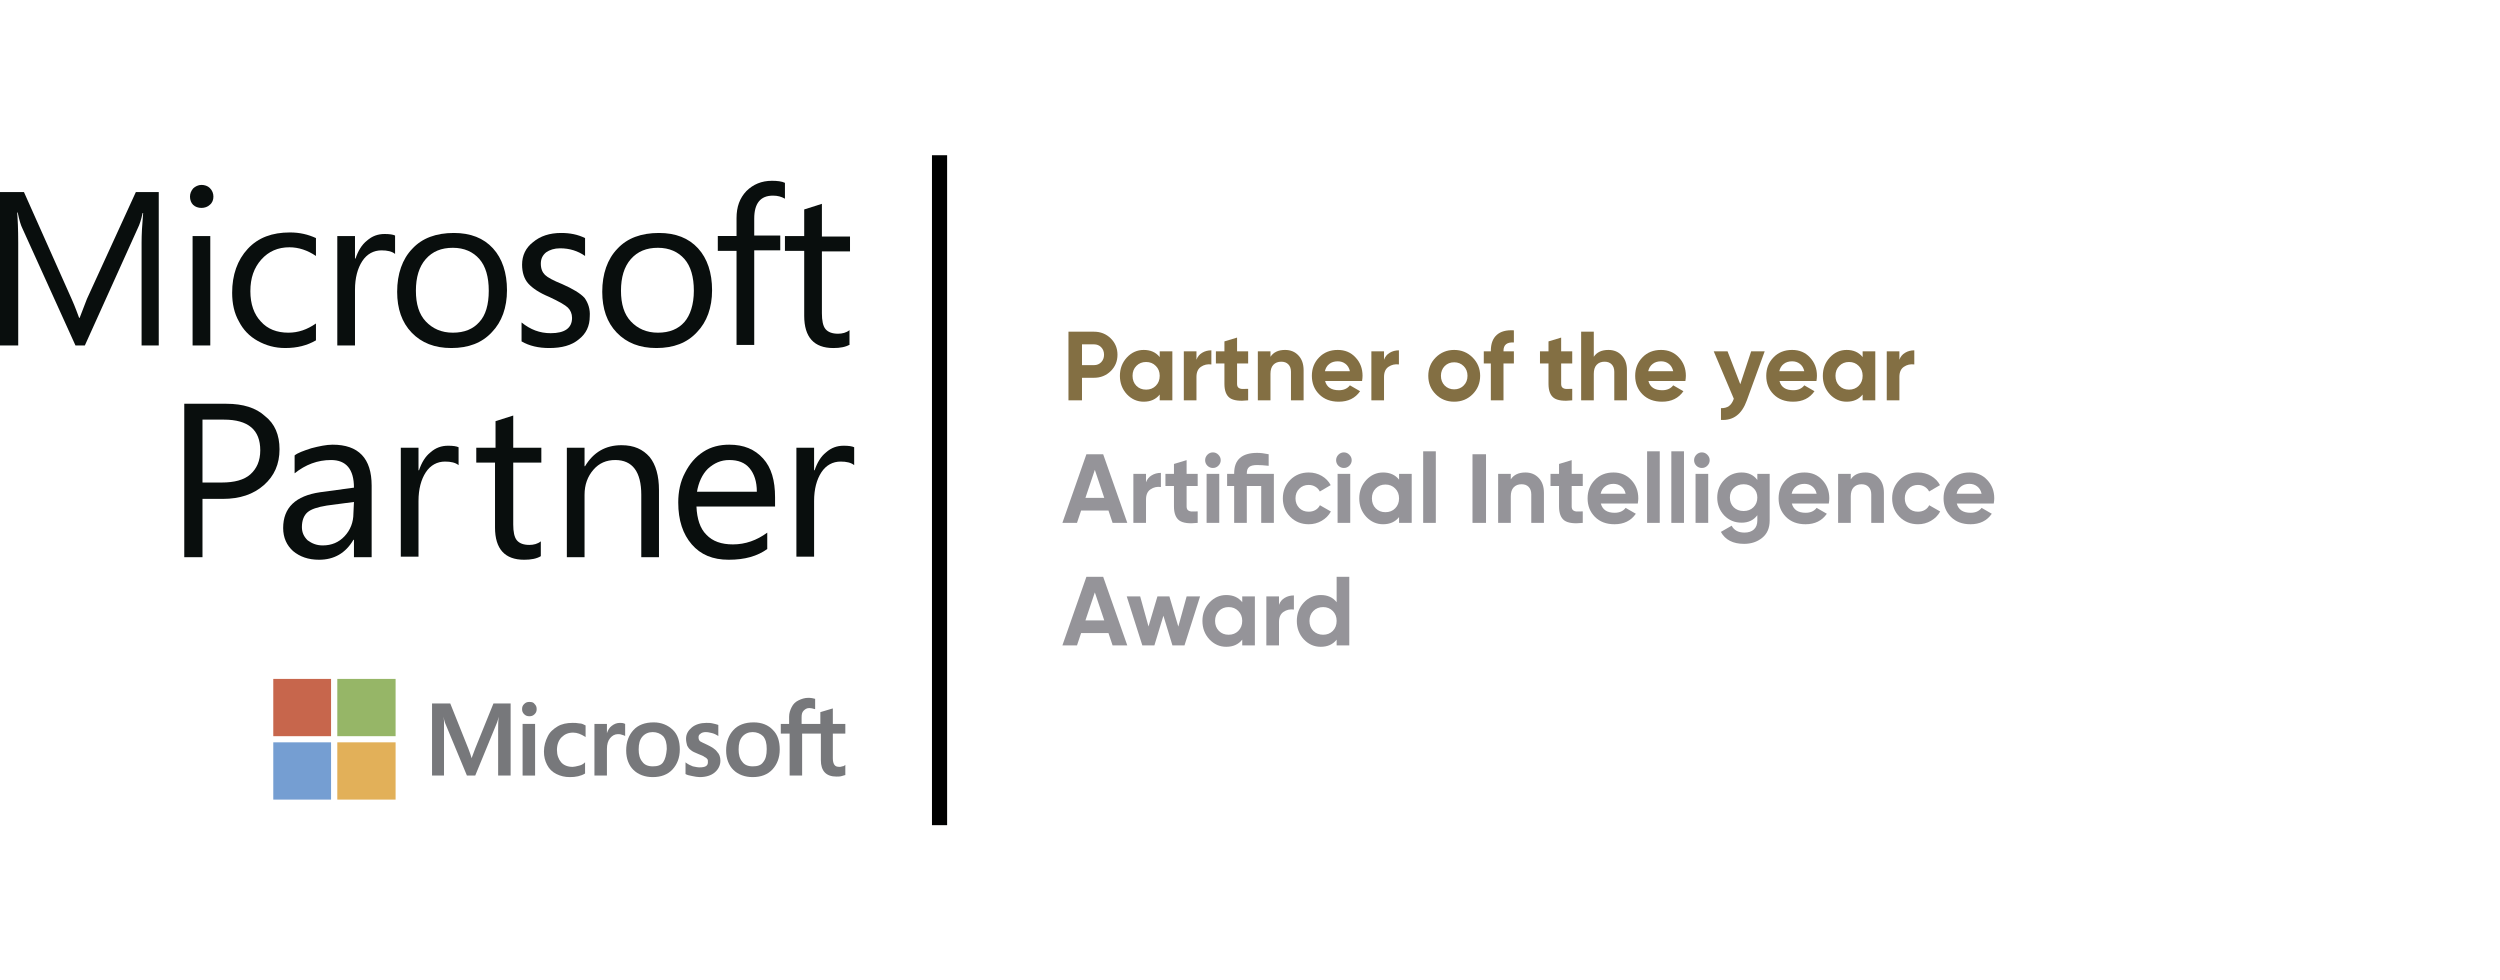 <svg width="306" height="120" viewBox="0 0 306 120" fill="none" xmlns="http://www.w3.org/2000/svg">
<path d="M19.56 42.286H17.33V29.704C17.33 28.703 17.393 27.513 17.521 26.074H17.457C17.266 26.95 17.075 27.513 16.884 27.889L10.385 42.286H9.238L2.74 27.952C2.548 27.576 2.357 26.95 2.166 26.011H2.102C2.166 26.762 2.23 28.014 2.23 29.704V42.286H0V23.507H2.931L8.792 36.652C9.238 37.654 9.493 38.405 9.684 38.906H9.748C10.194 37.717 10.512 36.903 10.64 36.59L16.629 23.507H19.432V42.286" fill="#090E0D"/>
<path d="M26.122 24.072C26.122 24.447 25.994 24.823 25.676 25.073C25.421 25.323 25.039 25.449 24.656 25.449C24.274 25.449 23.892 25.323 23.637 25.073C23.382 24.823 23.255 24.447 23.255 24.072C23.255 23.696 23.382 23.383 23.637 23.07C23.892 22.82 24.274 22.632 24.656 22.632C25.039 22.632 25.421 22.757 25.676 23.007C25.994 23.32 26.122 23.696 26.122 24.072ZM25.739 42.287H23.573V28.891H25.739V42.287Z" fill="#090E0D"/>
<path d="M38.673 41.659C37.59 42.285 36.379 42.598 34.914 42.598C33.64 42.598 32.557 42.285 31.537 41.722C30.518 41.158 29.753 40.345 29.244 39.343C28.67 38.342 28.415 37.152 28.415 35.838C28.415 33.647 29.052 31.832 30.327 30.455C31.601 29.078 33.321 28.452 35.487 28.452C36.698 28.452 37.717 28.702 38.673 29.14V31.331C37.654 30.642 36.57 30.267 35.424 30.267C34.022 30.267 32.875 30.768 31.983 31.769C31.091 32.771 30.645 34.023 30.645 35.65C30.645 37.215 31.091 38.467 31.919 39.343C32.748 40.282 33.895 40.72 35.296 40.72C36.507 40.72 37.59 40.345 38.673 39.594V41.659Z" fill="#090E0D"/>
<path d="M48.357 31.082C47.975 30.769 47.401 30.644 46.7 30.644C45.745 30.644 44.916 31.082 44.343 31.958C43.77 32.834 43.451 34.024 43.451 35.464V42.286H41.285V28.891H43.451V31.645H43.515C43.833 30.706 44.279 29.955 44.916 29.454C45.554 28.891 46.254 28.641 47.083 28.641C47.656 28.641 48.102 28.703 48.357 28.828V31.082Z" fill="#090E0D"/>
<path d="M62.055 35.525C62.055 37.654 61.418 39.406 60.208 40.658C58.997 41.973 57.341 42.599 55.238 42.599C53.199 42.599 51.606 41.973 50.396 40.721C49.185 39.469 48.612 37.779 48.612 35.713C48.612 33.522 49.249 31.707 50.46 30.455C51.67 29.141 53.391 28.515 55.557 28.515C57.595 28.515 59.188 29.141 60.335 30.392C61.482 31.644 62.055 33.397 62.055 35.525ZM59.825 35.588C59.825 33.898 59.443 32.583 58.678 31.707C57.914 30.831 56.831 30.33 55.429 30.33C54.028 30.33 52.944 30.768 52.116 31.707C51.288 32.646 50.906 33.96 50.906 35.588C50.906 37.215 51.288 38.467 52.116 39.344C52.944 40.22 54.028 40.721 55.429 40.721C56.831 40.721 57.914 40.283 58.678 39.406C59.443 38.593 59.825 37.278 59.825 35.588Z" fill="#090E0D"/>
<path d="M72.186 38.718C72.186 39.907 71.74 40.846 70.848 41.535C69.956 42.286 68.745 42.599 67.216 42.599C65.942 42.599 64.795 42.348 63.839 41.785V39.469C64.922 40.345 66.069 40.783 67.407 40.783C69.127 40.783 70.019 40.157 70.019 38.906C70.019 38.405 69.828 37.967 69.51 37.654C69.191 37.341 68.427 36.902 67.216 36.339C66.006 35.838 65.177 35.275 64.668 34.712C64.158 34.148 63.903 33.334 63.903 32.396C63.903 31.269 64.349 30.33 65.241 29.641C66.133 28.89 67.28 28.515 68.681 28.515C69.765 28.515 70.72 28.702 71.612 29.141V31.331C70.72 30.706 69.701 30.392 68.554 30.392C67.853 30.392 67.28 30.58 66.834 30.893C66.388 31.269 66.197 31.707 66.197 32.27C66.197 32.896 66.388 33.334 66.706 33.648C67.025 33.96 67.726 34.336 68.809 34.774C70.083 35.337 71.039 35.901 71.549 36.464C71.995 37.09 72.249 37.841 72.186 38.718Z" fill="#090E0D"/>
<path d="M87.158 35.525C87.158 37.654 86.521 39.406 85.31 40.658C84.1 41.973 82.443 42.599 80.341 42.599C78.302 42.599 76.709 41.973 75.499 40.721C74.288 39.469 73.715 37.779 73.715 35.713C73.715 33.522 74.352 31.707 75.562 30.455C76.773 29.141 78.493 28.515 80.659 28.515C82.698 28.515 84.291 29.141 85.438 30.392C86.585 31.644 87.158 33.397 87.158 35.525ZM84.928 35.588C84.928 33.898 84.546 32.583 83.781 31.707C83.017 30.831 81.934 30.33 80.532 30.33C79.13 30.33 78.047 30.768 77.219 31.707C76.391 32.646 76.008 33.96 76.008 35.588C76.008 37.215 76.391 38.467 77.219 39.344C78.047 40.22 79.13 40.721 80.532 40.721C81.934 40.721 83.017 40.283 83.781 39.406C84.482 38.593 84.928 37.278 84.928 35.588Z" fill="#090E0D"/>
<path d="M96.077 24.32C95.632 24.07 95.186 23.945 94.612 23.945C93.083 23.945 92.318 24.884 92.318 26.762V28.827H95.504V30.642H92.318V42.222H90.152V30.705H87.859V28.89H90.152V26.699C90.152 25.322 90.534 24.258 91.363 23.381C92.191 22.568 93.21 22.129 94.485 22.129C95.122 22.129 95.695 22.192 96.077 22.38V24.32Z" fill="#090E0D"/>
<path d="M104.041 42.161C103.532 42.474 102.831 42.6 102.003 42.6C99.645 42.6 98.435 41.285 98.435 38.656V30.706H96.077V28.891H98.435V25.636L100.601 24.948V28.954H104.041V30.769H100.601V38.343C100.601 39.219 100.728 39.908 101.047 40.284C101.365 40.659 101.875 40.847 102.576 40.847C103.086 40.847 103.595 40.722 103.978 40.409V42.161" fill="#090E0D"/>
<path d="M34.213 54.992C34.213 56.808 33.576 58.247 32.302 59.374C31.028 60.501 29.371 61.064 27.269 61.064H24.784V68.2H22.554V49.421H27.715C29.753 49.421 31.346 49.922 32.429 50.924C33.64 51.863 34.213 53.24 34.213 54.992ZM31.856 55.118C31.856 52.614 30.39 51.362 27.396 51.362H24.784V59.061H27.141C28.67 59.061 29.881 58.748 30.645 58.06C31.41 57.371 31.856 56.432 31.856 55.118Z" fill="#090E0D"/>
<path d="M45.49 68.2H43.324V66.072H43.26C42.304 67.699 40.903 68.513 39.055 68.513C37.717 68.513 36.698 68.137 35.87 67.449C35.105 66.76 34.659 65.821 34.659 64.632C34.659 62.128 36.188 60.688 39.182 60.25L43.324 59.687C43.324 57.433 42.368 56.307 40.52 56.307C38.864 56.307 37.398 56.87 36.061 57.934V55.743C36.443 55.43 37.144 55.18 38.099 54.867C39.055 54.617 39.947 54.429 40.712 54.429C43.897 54.429 45.49 56.119 45.49 59.436V68.2ZM43.324 61.439L40.011 61.878C38.864 62.065 38.099 62.316 37.653 62.691C37.207 63.067 36.953 63.693 36.953 64.507C36.953 65.195 37.207 65.696 37.653 66.134C38.163 66.51 38.736 66.76 39.501 66.76C40.584 66.76 41.476 66.384 42.177 65.633C42.878 64.882 43.26 63.943 43.26 62.816L43.324 61.439Z" fill="#090E0D"/>
<path d="M56.13 56.934C55.748 56.621 55.175 56.496 54.474 56.496C53.518 56.496 52.69 56.934 52.117 57.811C51.543 58.687 51.225 59.876 51.225 61.316V68.139H49.058V54.806H51.225V57.56H51.288C51.607 56.621 52.053 55.87 52.69 55.369C53.327 54.806 54.028 54.556 54.856 54.556C55.429 54.556 55.876 54.618 56.13 54.743V56.934Z" fill="#090E0D"/>
<path d="M66.196 68.076C65.687 68.388 64.986 68.514 64.158 68.514C61.8 68.514 60.59 67.199 60.59 64.57V56.621H58.296V54.805H60.654V51.55L62.82 50.862V54.805H66.26V56.621H62.82V64.195C62.82 65.071 62.947 65.76 63.266 66.135C63.584 66.511 64.094 66.698 64.795 66.698C65.304 66.698 65.814 66.573 66.196 66.26V68.076Z" fill="#090E0D"/>
<path d="M80.659 68.201H78.493V60.564C78.493 57.747 77.41 56.307 75.308 56.307C74.224 56.307 73.332 56.683 72.632 57.497C71.931 58.31 71.549 59.312 71.549 60.564V68.201H69.382V54.805H71.549V57.059H71.612C72.632 55.368 74.097 54.492 76.072 54.492C77.601 54.492 78.684 54.993 79.513 55.932C80.277 56.871 80.659 58.248 80.659 60.001V68.201Z" fill="#090E0D"/>
<path d="M94.867 62.003H85.247C85.311 63.505 85.693 64.694 86.457 65.445C87.222 66.259 88.305 66.635 89.707 66.635C91.236 66.635 92.637 66.134 93.912 65.195V67.198C92.701 68.075 91.172 68.513 89.197 68.513C87.222 68.513 85.757 67.887 84.673 66.635C83.59 65.383 83.017 63.693 83.017 61.502C83.017 60.188 83.272 58.936 83.845 57.871C84.418 56.745 85.119 55.931 86.075 55.305C87.031 54.679 88.114 54.429 89.261 54.429C91.044 54.429 92.382 54.992 93.402 56.119C94.421 57.245 94.867 58.81 94.867 60.876V62.003ZM92.637 60.188C92.637 58.936 92.319 57.997 91.745 57.308C91.172 56.62 90.344 56.307 89.261 56.307C88.241 56.307 87.413 56.682 86.648 57.371C85.948 58.059 85.502 59.061 85.311 60.188H92.637Z" fill="#090E0D"/>
<path d="M104.551 56.934C104.169 56.621 103.596 56.496 102.895 56.496C101.939 56.496 101.111 56.934 100.537 57.811C99.964 58.687 99.645 59.876 99.645 61.316V68.139H97.479V54.806H99.645V57.56H99.709C100.028 56.621 100.474 55.87 101.111 55.369C101.748 54.806 102.449 54.556 103.277 54.556C103.85 54.556 104.296 54.618 104.551 54.743V56.934Z" fill="#090E0D"/>
<path d="M58.169 91.611L57.723 92.8C57.659 92.55 57.532 92.174 57.341 91.674L55.111 86.103H52.881V94.928H54.346V89.483V88.293C54.346 88.043 54.282 87.855 54.282 87.73C54.346 88.043 54.41 88.293 54.474 88.481L57.15 94.928H58.169L60.845 88.419C60.909 88.293 60.972 87.98 61.036 87.73C60.972 88.356 60.972 88.982 60.972 89.295V94.928H62.501V86.103H60.399L58.169 91.611Z" fill="#77787B"/>
<path d="M63.966 94.929H65.495V88.606H63.966V94.929Z" fill="#77787B"/>
<path d="M64.795 85.916C64.54 85.916 64.349 85.979 64.158 86.167C63.967 86.355 63.903 86.543 63.903 86.793C63.903 87.043 63.967 87.231 64.158 87.419C64.349 87.607 64.54 87.669 64.795 87.669C65.05 87.669 65.241 87.607 65.432 87.419C65.624 87.231 65.687 87.043 65.687 86.793C65.687 86.543 65.624 86.355 65.432 86.167C65.305 85.979 65.114 85.916 64.795 85.916Z" fill="#77787B"/>
<path d="M70.911 88.544C70.593 88.481 70.338 88.481 70.083 88.481C69.382 88.481 68.745 88.607 68.235 88.92C67.725 89.233 67.279 89.608 67.025 90.171C66.77 90.672 66.579 91.298 66.579 91.987C66.579 92.613 66.706 93.114 66.961 93.614C67.216 94.115 67.598 94.491 68.108 94.741C68.617 94.991 69.127 95.117 69.764 95.117C70.465 95.117 71.102 94.991 71.612 94.678V93.301L71.548 93.364C71.357 93.552 71.102 93.677 70.784 93.74C70.529 93.802 70.274 93.865 70.083 93.865C69.509 93.865 69 93.677 68.681 93.301C68.362 92.926 68.171 92.425 68.171 91.799C68.171 91.173 68.362 90.61 68.745 90.234C69.127 89.859 69.573 89.671 70.147 89.671C70.656 89.671 71.102 89.859 71.612 90.171L71.676 90.234V88.794C71.421 88.669 71.23 88.544 70.911 88.544Z" fill="#77787B"/>
<path d="M75.881 88.481C75.498 88.481 75.18 88.607 74.861 88.857C74.606 89.045 74.415 89.358 74.288 89.733V88.607H72.759V94.929H74.288V91.674C74.288 91.111 74.415 90.672 74.67 90.359C74.925 90.046 75.244 89.859 75.626 89.859C75.753 89.859 75.944 89.859 76.072 89.921C76.263 89.984 76.327 89.984 76.454 90.046L76.518 90.109V88.607C76.263 88.481 76.072 88.481 75.881 88.481Z" fill="#77787B"/>
<path d="M80.022 88.419C78.939 88.419 78.111 88.732 77.537 89.358C76.964 89.984 76.645 90.798 76.645 91.862C76.645 92.863 76.964 93.677 77.537 94.24C78.111 94.804 78.939 95.117 79.895 95.117C80.914 95.117 81.742 94.804 82.316 94.178C82.889 93.552 83.208 92.738 83.208 91.737C83.208 90.735 82.953 89.921 82.379 89.358C81.742 88.732 80.914 88.419 80.022 88.419ZM81.169 93.301C80.914 93.677 80.468 93.802 79.895 93.802C79.321 93.802 78.875 93.614 78.62 93.239C78.302 92.863 78.174 92.362 78.174 91.737C78.174 91.048 78.302 90.547 78.62 90.172C78.939 89.796 79.385 89.608 79.895 89.608C80.404 89.608 80.85 89.796 81.169 90.109C81.487 90.485 81.615 90.985 81.615 91.674C81.551 92.425 81.424 92.926 81.169 93.301Z" fill="#77787B"/>
<path d="M86.584 91.173C86.138 90.985 85.82 90.797 85.692 90.735C85.565 90.61 85.501 90.484 85.501 90.234C85.501 90.046 85.565 89.921 85.756 89.796C85.883 89.671 86.138 89.608 86.393 89.608C86.648 89.608 86.903 89.671 87.158 89.733C87.413 89.796 87.667 89.921 87.859 90.046L87.922 90.109V88.732C87.731 88.669 87.54 88.607 87.222 88.544C86.967 88.481 86.712 88.481 86.457 88.481C85.756 88.481 85.119 88.669 84.673 89.045C84.227 89.42 83.972 89.859 83.972 90.422C83.972 90.735 84.036 90.985 84.1 91.236C84.227 91.486 84.354 91.674 84.546 91.799C84.737 91.987 85.055 92.112 85.501 92.3C85.82 92.425 86.138 92.55 86.266 92.675C86.457 92.738 86.521 92.863 86.584 92.926C86.648 92.988 86.648 93.114 86.648 93.301C86.648 93.74 86.329 93.927 85.629 93.927C85.374 93.927 85.119 93.865 84.8 93.802C84.482 93.677 84.227 93.552 83.972 93.364L83.908 93.301V94.741C84.1 94.866 84.418 94.929 84.737 94.991C85.055 95.054 85.374 95.117 85.629 95.117C86.393 95.117 87.03 94.929 87.476 94.553C87.922 94.178 88.177 93.677 88.177 93.114C88.177 92.675 88.05 92.3 87.795 92.049C87.54 91.674 87.094 91.423 86.584 91.173Z" fill="#77787B"/>
<path d="M92.255 88.419C91.172 88.419 90.343 88.732 89.77 89.358C89.197 89.984 88.878 90.798 88.878 91.862C88.878 92.863 89.197 93.677 89.77 94.24C90.343 94.804 91.172 95.117 92.127 95.117C93.147 95.117 93.975 94.804 94.548 94.178C95.122 93.552 95.44 92.738 95.44 91.737C95.44 90.735 95.185 89.921 94.612 89.358C94.039 88.732 93.21 88.419 92.255 88.419ZM93.401 93.301C93.147 93.677 92.701 93.802 92.127 93.802C91.554 93.802 91.108 93.614 90.853 93.239C90.534 92.863 90.407 92.362 90.407 91.737C90.407 91.048 90.534 90.547 90.853 90.172C91.172 89.796 91.618 89.608 92.127 89.608C92.637 89.608 93.083 89.796 93.401 90.109C93.72 90.485 93.847 90.985 93.847 91.674C93.847 92.425 93.72 92.926 93.401 93.301Z" fill="#77787B"/>
<path d="M103.468 89.795V88.606H101.939V86.728H101.875L100.41 87.166V88.606H98.116V87.792C98.116 87.417 98.18 87.166 98.371 86.978C98.562 86.791 98.754 86.665 99.072 86.665C99.263 86.665 99.518 86.728 99.709 86.791H99.773V85.539C99.582 85.476 99.263 85.414 98.945 85.414C98.499 85.414 98.116 85.539 97.734 85.727C97.352 85.914 97.097 86.165 96.906 86.54C96.715 86.916 96.587 87.291 96.587 87.73V88.606H95.568V89.795H96.651V94.928H98.18V89.795H100.474V93.05C100.474 94.365 101.111 95.053 102.385 95.053C102.576 95.053 102.831 95.053 103.022 94.991C103.277 94.928 103.404 94.865 103.468 94.865V93.614L103.404 93.676C103.341 93.739 103.213 93.801 103.086 93.801C102.959 93.864 102.831 93.864 102.767 93.864C102.449 93.864 102.258 93.801 102.13 93.614C102.003 93.426 101.939 93.175 101.939 92.8V89.795H103.468Z" fill="#77787B"/>
<path d="M40.521 90.109H33.449V83.098H40.521V90.109Z" fill="#C7664C"/>
<path d="M48.357 90.109H41.285V83.098H48.421V90.109" fill="#96B667"/>
<path d="M40.521 97.871H33.449V90.861H40.521V97.871Z" fill="#759ED2"/>
<path d="M48.357 97.871H41.285V90.861H48.421V97.871" fill="#E2B059"/>
<path d="M115 19V101" stroke="#000101" stroke-width="1.854" stroke-miterlimit="10"/>
<path d="M163.604 73.708V70.6H165.152V79H163.604V78.292C163.148 78.876 162.5 79.168 161.66 79.168C160.852 79.168 160.16 78.864 159.584 78.256C159.016 77.64 158.732 76.888 158.732 76C158.732 75.12 159.016 74.372 159.584 73.756C160.16 73.14 160.852 72.832 161.66 72.832C162.5 72.832 163.148 73.124 163.604 73.708ZM160.748 77.224C161.076 77.536 161.476 77.692 161.948 77.692C162.428 77.692 162.824 77.536 163.136 77.224C163.448 76.904 163.604 76.496 163.604 76C163.604 75.504 163.448 75.1 163.136 74.788C162.824 74.468 162.428 74.308 161.948 74.308C161.468 74.308 161.068 74.468 160.748 74.788C160.436 75.1 160.28 75.504 160.28 76C160.28 76.496 160.436 76.904 160.748 77.224Z" fill="#959499"/>
<path d="M156.549 73V74.032C156.685 73.656 156.917 73.372 157.245 73.18C157.573 72.98 157.949 72.88 158.373 72.88V74.608C157.901 74.544 157.477 74.64 157.101 74.896C156.733 75.144 156.549 75.556 156.549 76.132V79H155.001V73H156.549Z" fill="#959499"/>
<path d="M152.049 73.708V73H153.597V79H152.049V78.292C151.585 78.876 150.933 79.168 150.093 79.168C149.293 79.168 148.605 78.864 148.029 78.256C147.461 77.64 147.177 76.888 147.177 76C147.177 75.12 147.461 74.372 148.029 73.756C148.605 73.14 149.293 72.832 150.093 72.832C150.933 72.832 151.585 73.124 152.049 73.708ZM149.193 77.224C149.505 77.536 149.901 77.692 150.381 77.692C150.861 77.692 151.257 77.536 151.569 77.224C151.889 76.904 152.049 76.496 152.049 76C152.049 75.504 151.889 75.1 151.569 74.788C151.257 74.468 150.861 74.308 150.381 74.308C149.901 74.308 149.505 74.468 149.193 74.788C148.881 75.1 148.725 75.504 148.725 76C148.725 76.496 148.881 76.904 149.193 77.224Z" fill="#959499"/>
<path d="M144.225 76.696L145.245 73H146.889L144.981 79H143.505L142.401 75.364L141.297 79H139.821L137.913 73H139.557L140.577 76.684L141.669 73H143.133L144.225 76.696Z" fill="#959499"/>
<path d="M137.98 79H136.18L135.676 77.488H132.328L131.824 79H130.036L132.976 70.6H135.028L137.98 79ZM134.008 72.508L132.856 75.94H135.16L134.008 72.508Z" fill="#959499"/>
<path d="M244.036 61.636H239.512C239.712 62.388 240.276 62.764 241.204 62.764C241.796 62.764 242.244 62.564 242.548 62.164L243.796 62.884C243.204 63.74 242.332 64.168 241.18 64.168C240.188 64.168 239.392 63.868 238.792 63.268C238.192 62.668 237.892 61.912 237.892 61C237.892 60.104 238.188 59.352 238.78 58.744C239.364 58.136 240.124 57.832 241.06 57.832C241.948 57.832 242.672 58.136 243.232 58.744C243.808 59.352 244.096 60.104 244.096 61C244.096 61.168 244.076 61.38 244.036 61.636ZM239.488 60.436H242.548C242.46 60.044 242.28 59.744 242.008 59.536C241.744 59.328 241.428 59.224 241.06 59.224C240.644 59.224 240.3 59.332 240.028 59.548C239.756 59.756 239.576 60.052 239.488 60.436Z" fill="#959499"/>
<path d="M234.767 64.168C233.863 64.168 233.107 63.864 232.499 63.256C231.899 62.648 231.599 61.896 231.599 61C231.599 60.104 231.899 59.352 232.499 58.744C233.107 58.136 233.863 57.832 234.767 57.832C235.351 57.832 235.883 57.972 236.363 58.252C236.843 58.532 237.207 58.908 237.455 59.38L236.123 60.16C236.003 59.912 235.819 59.716 235.571 59.572C235.331 59.428 235.059 59.356 234.755 59.356C234.291 59.356 233.907 59.512 233.603 59.824C233.299 60.128 233.147 60.52 233.147 61C233.147 61.464 233.299 61.856 233.603 62.176C233.907 62.48 234.291 62.632 234.755 62.632C235.067 62.632 235.343 62.564 235.583 62.428C235.831 62.284 236.015 62.088 236.135 61.84L237.479 62.608C237.215 63.088 236.839 63.468 236.351 63.748C235.871 64.028 235.343 64.168 234.767 64.168Z" fill="#959499"/>
<path d="M228.321 57.832C228.985 57.832 229.525 58.052 229.941 58.492C230.373 58.94 230.589 59.548 230.589 60.316V64H229.041V60.508C229.041 60.116 228.933 59.812 228.717 59.596C228.509 59.38 228.221 59.272 227.853 59.272C227.445 59.272 227.121 59.4 226.881 59.656C226.649 59.904 226.533 60.272 226.533 60.76V64H224.985V58H226.533V58.672C226.901 58.112 227.497 57.832 228.321 57.832Z" fill="#959499"/>
<path d="M223.845 61.636H219.321C219.521 62.388 220.085 62.764 221.013 62.764C221.605 62.764 222.053 62.564 222.357 62.164L223.605 62.884C223.013 63.74 222.141 64.168 220.989 64.168C219.997 64.168 219.201 63.868 218.601 63.268C218.001 62.668 217.701 61.912 217.701 61C217.701 60.104 217.997 59.352 218.589 58.744C219.173 58.136 219.933 57.832 220.869 57.832C221.757 57.832 222.481 58.136 223.041 58.744C223.617 59.352 223.905 60.104 223.905 61C223.905 61.168 223.885 61.38 223.845 61.636ZM219.297 60.436H222.357C222.269 60.044 222.089 59.744 221.817 59.536C221.553 59.328 221.237 59.224 220.869 59.224C220.453 59.224 220.109 59.332 219.837 59.548C219.565 59.756 219.385 60.052 219.297 60.436Z" fill="#959499"/>
<path d="M215.097 58.744V58H216.609V63.712C216.609 64.632 216.301 65.34 215.685 65.836C215.077 66.324 214.341 66.568 213.477 66.568C212.117 66.568 211.169 66.08 210.633 65.104L211.953 64.348C212.249 64.908 212.773 65.188 213.525 65.188C214.013 65.188 214.397 65.06 214.677 64.804C214.957 64.548 215.097 64.184 215.097 63.712V63.064C214.641 63.672 214.001 63.976 213.177 63.976C212.329 63.976 211.617 63.68 211.041 63.088C210.473 62.48 210.189 61.752 210.189 60.904C210.189 60.056 210.477 59.332 211.053 58.732C211.629 58.132 212.337 57.832 213.177 57.832C214.001 57.832 214.641 58.136 215.097 58.744ZM214.617 62.092C214.937 61.78 215.097 61.384 215.097 60.904C215.097 60.424 214.937 60.036 214.617 59.74C214.305 59.428 213.905 59.272 213.417 59.272C212.937 59.272 212.533 59.428 212.205 59.74C211.893 60.036 211.737 60.424 211.737 60.904C211.737 61.384 211.893 61.78 212.205 62.092C212.525 62.396 212.929 62.548 213.417 62.548C213.905 62.548 214.305 62.396 214.617 62.092Z" fill="#959499"/>
<path d="M208.304 57.28C208.048 57.28 207.824 57.188 207.632 57.004C207.448 56.812 207.356 56.588 207.356 56.332C207.356 56.076 207.448 55.852 207.632 55.66C207.824 55.468 208.048 55.372 208.304 55.372C208.568 55.372 208.792 55.468 208.976 55.66C209.168 55.852 209.264 56.076 209.264 56.332C209.264 56.588 209.168 56.812 208.976 57.004C208.792 57.188 208.568 57.28 208.304 57.28ZM209.084 64H207.536V58H209.084V64Z" fill="#959499"/>
<path d="M206.119 64H204.571V55.24H206.119V64Z" fill="#959499"/>
<path d="M203.154 64H201.606V55.24H203.154V64Z" fill="#959499"/>
<path d="M200.466 61.636H195.942C196.142 62.388 196.706 62.764 197.634 62.764C198.226 62.764 198.674 62.564 198.978 62.164L200.226 62.884C199.634 63.74 198.762 64.168 197.61 64.168C196.618 64.168 195.822 63.868 195.222 63.268C194.622 62.668 194.322 61.912 194.322 61C194.322 60.104 194.618 59.352 195.21 58.744C195.794 58.136 196.554 57.832 197.49 57.832C198.378 57.832 199.102 58.136 199.662 58.744C200.238 59.352 200.526 60.104 200.526 61C200.526 61.168 200.506 61.38 200.466 61.636ZM195.918 60.436H198.978C198.89 60.044 198.71 59.744 198.438 59.536C198.174 59.328 197.858 59.224 197.49 59.224C197.074 59.224 196.73 59.332 196.458 59.548C196.186 59.756 196.006 60.052 195.918 60.436Z" fill="#959499"/>
<path d="M193.73 58V59.488H192.374V61.984C192.374 62.192 192.426 62.344 192.53 62.44C192.634 62.536 192.786 62.592 192.986 62.608C193.186 62.616 193.434 62.612 193.73 62.596V64C192.682 64.12 191.934 64.024 191.486 63.712C191.046 63.392 190.826 62.816 190.826 61.984V59.488H189.782V58H190.826V56.788L192.374 56.32V58H193.73Z" fill="#959499"/>
<path d="M186.708 57.832C187.372 57.832 187.912 58.052 188.328 58.492C188.76 58.94 188.976 59.548 188.976 60.316V64H187.428V60.508C187.428 60.116 187.32 59.812 187.104 59.596C186.896 59.38 186.608 59.272 186.24 59.272C185.832 59.272 185.508 59.4 185.268 59.656C185.036 59.904 184.92 60.272 184.92 60.76V64H183.372V58H184.92V58.672C185.288 58.112 185.884 57.832 186.708 57.832Z" fill="#959499"/>
<path d="M180.233 64V55.6H181.889V64H180.233Z" fill="#959499"/>
<path d="M175.744 64H174.196V55.24H175.744V64Z" fill="#959499"/>
<path d="M171.245 58.708V58H172.793V64H171.245V63.292C170.781 63.876 170.129 64.168 169.289 64.168C168.489 64.168 167.801 63.864 167.225 63.256C166.657 62.64 166.373 61.888 166.373 61C166.373 60.12 166.657 59.372 167.225 58.756C167.801 58.14 168.489 57.832 169.289 57.832C170.129 57.832 170.781 58.124 171.245 58.708ZM168.389 62.224C168.701 62.536 169.097 62.692 169.577 62.692C170.057 62.692 170.453 62.536 170.765 62.224C171.085 61.904 171.245 61.496 171.245 61C171.245 60.504 171.085 60.1 170.765 59.788C170.453 59.468 170.057 59.308 169.577 59.308C169.097 59.308 168.701 59.468 168.389 59.788C168.077 60.1 167.921 60.504 167.921 61C167.921 61.496 168.077 61.904 168.389 62.224Z" fill="#959499"/>
<path d="M164.488 57.28C164.232 57.28 164.008 57.188 163.816 57.004C163.632 56.812 163.54 56.588 163.54 56.332C163.54 56.076 163.632 55.852 163.816 55.66C164.008 55.468 164.232 55.372 164.488 55.372C164.752 55.372 164.976 55.468 165.16 55.66C165.352 55.852 165.448 56.076 165.448 56.332C165.448 56.588 165.352 56.812 165.16 57.004C164.976 57.188 164.752 57.28 164.488 57.28ZM165.268 64H163.72V58H165.268V64Z" fill="#959499"/>
<path d="M160.189 64.168C159.285 64.168 158.529 63.864 157.921 63.256C157.321 62.648 157.021 61.896 157.021 61C157.021 60.104 157.321 59.352 157.921 58.744C158.529 58.136 159.285 57.832 160.189 57.832C160.773 57.832 161.305 57.972 161.785 58.252C162.265 58.532 162.629 58.908 162.877 59.38L161.545 60.16C161.425 59.912 161.241 59.716 160.993 59.572C160.753 59.428 160.481 59.356 160.177 59.356C159.713 59.356 159.329 59.512 159.025 59.824C158.721 60.128 158.569 60.52 158.569 61C158.569 61.464 158.721 61.856 159.025 62.176C159.329 62.48 159.713 62.632 160.177 62.632C160.489 62.632 160.765 62.564 161.005 62.428C161.253 62.284 161.437 62.088 161.557 61.84L162.901 62.608C162.637 63.088 162.261 63.468 161.773 63.748C161.293 64.028 160.765 64.168 160.189 64.168Z" fill="#959499"/>
<path d="M152.609 58H155.921V64H154.373V59.488H152.609V64H151.061V59.488H150.197V58H151.061V57.94C151.061 56.268 152.001 55.432 153.881 55.432C154.281 55.432 154.749 55.488 155.285 55.6V57.016C154.709 56.952 154.241 56.92 153.881 56.92C153.433 56.92 153.109 56.996 152.909 57.148C152.709 57.3 152.609 57.564 152.609 57.94V58Z" fill="#959499"/>
<path d="M148.456 57.28C148.2 57.28 147.976 57.188 147.784 57.004C147.6 56.812 147.508 56.588 147.508 56.332C147.508 56.076 147.6 55.852 147.784 55.66C147.976 55.468 148.2 55.372 148.456 55.372C148.72 55.372 148.944 55.468 149.128 55.66C149.32 55.852 149.416 56.076 149.416 56.332C149.416 56.588 149.32 56.812 149.128 57.004C148.944 57.188 148.72 57.28 148.456 57.28ZM149.236 64H147.688V58H149.236V64Z" fill="#959499"/>
<path d="M146.597 58V59.488H145.241V61.984C145.241 62.192 145.293 62.344 145.397 62.44C145.501 62.536 145.653 62.592 145.853 62.608C146.053 62.616 146.301 62.612 146.597 62.596V64C145.549 64.12 144.801 64.024 144.353 63.712C143.913 63.392 143.693 62.816 143.693 61.984V59.488H142.649V58H143.693V56.788L145.241 56.32V58H146.597Z" fill="#959499"/>
<path d="M140.272 58V59.032C140.408 58.656 140.64 58.372 140.968 58.18C141.296 57.98 141.672 57.88 142.096 57.88V59.608C141.624 59.544 141.2 59.64 140.824 59.896C140.456 60.144 140.272 60.556 140.272 61.132V64H138.724V58H140.272Z" fill="#959499"/>
<path d="M137.98 64H136.18L135.676 62.488H132.328L131.824 64H130.036L132.976 55.6H135.028L137.98 64ZM134.008 57.508L132.856 60.94H135.16L134.008 57.508Z" fill="#959499"/>
<path d="M232.486 43V44.032C232.622 43.656 232.854 43.372 233.182 43.18C233.51 42.98 233.886 42.88 234.31 42.88V44.608C233.838 44.544 233.414 44.64 233.038 44.896C232.67 45.144 232.486 45.556 232.486 46.132V49H230.938V43H232.486Z" fill="#836F43"/>
<path d="M227.987 43.708V43H229.535V49H227.987V48.292C227.523 48.876 226.871 49.168 226.031 49.168C225.231 49.168 224.543 48.864 223.967 48.256C223.399 47.64 223.115 46.888 223.115 46C223.115 45.12 223.399 44.372 223.967 43.756C224.543 43.14 225.231 42.832 226.031 42.832C226.871 42.832 227.523 43.124 227.987 43.708ZM225.131 47.224C225.443 47.536 225.839 47.692 226.319 47.692C226.799 47.692 227.195 47.536 227.507 47.224C227.827 46.904 227.987 46.496 227.987 46C227.987 45.504 227.827 45.1 227.507 44.788C227.195 44.468 226.799 44.308 226.319 44.308C225.839 44.308 225.443 44.468 225.131 44.788C224.819 45.1 224.663 45.504 224.663 46C224.663 46.496 224.819 46.904 225.131 47.224Z" fill="#836F43"/>
<path d="M222.333 46.636H217.809C218.009 47.388 218.573 47.764 219.501 47.764C220.093 47.764 220.541 47.564 220.845 47.164L222.093 47.884C221.501 48.74 220.629 49.168 219.477 49.168C218.485 49.168 217.689 48.868 217.089 48.268C216.489 47.668 216.189 46.912 216.189 46C216.189 45.104 216.485 44.352 217.077 43.744C217.661 43.136 218.421 42.832 219.357 42.832C220.245 42.832 220.969 43.136 221.529 43.744C222.105 44.352 222.393 45.104 222.393 46C222.393 46.168 222.373 46.38 222.333 46.636ZM217.785 45.436H220.845C220.757 45.044 220.577 44.744 220.305 44.536C220.041 44.328 219.725 44.224 219.357 44.224C218.941 44.224 218.597 44.332 218.325 44.548C218.053 44.756 217.873 45.052 217.785 45.436Z" fill="#836F43"/>
<path d="M213.011 47.032L214.343 43H215.999L213.815 49C213.503 49.864 213.087 50.488 212.567 50.872C212.055 51.264 211.415 51.44 210.647 51.4V49.96C211.055 49.968 211.383 49.88 211.631 49.696C211.879 49.512 212.075 49.216 212.219 48.808L209.759 43H211.451L213.011 47.032Z" fill="#836F43"/>
<path d="M206.29 46.636H201.766C201.966 47.388 202.53 47.764 203.458 47.764C204.05 47.764 204.498 47.564 204.802 47.164L206.05 47.884C205.458 48.74 204.586 49.168 203.434 49.168C202.442 49.168 201.646 48.868 201.046 48.268C200.446 47.668 200.146 46.912 200.146 46C200.146 45.104 200.442 44.352 201.034 43.744C201.618 43.136 202.378 42.832 203.314 42.832C204.202 42.832 204.926 43.136 205.486 43.744C206.062 44.352 206.35 45.104 206.35 46C206.35 46.168 206.33 46.38 206.29 46.636ZM201.742 45.436H204.802C204.714 45.044 204.534 44.744 204.262 44.536C203.998 44.328 203.682 44.224 203.314 44.224C202.898 44.224 202.554 44.332 202.282 44.548C202.01 44.756 201.83 45.052 201.742 45.436Z" fill="#836F43"/>
<path d="M196.868 42.832C197.532 42.832 198.072 43.052 198.488 43.492C198.92 43.94 199.136 44.548 199.136 45.316V49H197.588V45.508C197.588 45.116 197.48 44.812 197.264 44.596C197.056 44.38 196.768 44.272 196.4 44.272C195.992 44.272 195.668 44.4 195.428 44.656C195.196 44.904 195.08 45.272 195.08 45.76V49H193.532V40.6H195.08V43.672C195.448 43.112 196.044 42.832 196.868 42.832Z" fill="#836F43"/>
<path d="M192.441 43V44.488H191.085V46.984C191.085 47.192 191.137 47.344 191.241 47.44C191.345 47.536 191.497 47.592 191.697 47.608C191.897 47.616 192.145 47.612 192.441 47.596V49C191.393 49.12 190.645 49.024 190.197 48.712C189.757 48.392 189.537 47.816 189.537 46.984V44.488H188.493V43H189.537V41.788L191.085 41.32V43H192.441Z" fill="#836F43"/>
<path d="M185.299 40.432V41.92C184.451 41.864 184.027 42.204 184.027 42.94V43H185.299V44.488H184.027V49H182.479V44.488H181.615V43H182.479V42.94C182.479 42.084 182.715 41.44 183.187 41.008C183.667 40.568 184.371 40.376 185.299 40.432Z" fill="#836F43"/>
<path d="M180.246 48.256C179.638 48.864 178.886 49.168 177.99 49.168C177.094 49.168 176.342 48.864 175.734 48.256C175.126 47.648 174.822 46.896 174.822 46C174.822 45.112 175.126 44.364 175.734 43.756C176.35 43.14 177.102 42.832 177.99 42.832C178.878 42.832 179.63 43.14 180.246 43.756C180.862 44.372 181.17 45.12 181.17 46C181.17 46.888 180.862 47.64 180.246 48.256ZM176.826 47.188C177.138 47.5 177.526 47.656 177.99 47.656C178.454 47.656 178.842 47.5 179.154 47.188C179.466 46.876 179.622 46.48 179.622 46C179.622 45.52 179.466 45.124 179.154 44.812C178.842 44.5 178.454 44.344 177.99 44.344C177.526 44.344 177.138 44.5 176.826 44.812C176.522 45.132 176.37 45.528 176.37 46C176.37 46.472 176.522 46.868 176.826 47.188Z" fill="#836F43"/>
<path d="M169.404 43V44.032C169.54 43.656 169.772 43.372 170.1 43.18C170.428 42.98 170.804 42.88 171.228 42.88V44.608C170.756 44.544 170.332 44.64 169.956 44.896C169.588 45.144 169.404 45.556 169.404 46.132V49H167.856V43H169.404Z" fill="#836F43"/>
<path d="M166.716 46.636H162.192C162.392 47.388 162.956 47.764 163.884 47.764C164.476 47.764 164.924 47.564 165.228 47.164L166.476 47.884C165.884 48.74 165.012 49.168 163.86 49.168C162.868 49.168 162.072 48.868 161.472 48.268C160.872 47.668 160.572 46.912 160.572 46C160.572 45.104 160.868 44.352 161.46 43.744C162.044 43.136 162.804 42.832 163.74 42.832C164.628 42.832 165.352 43.136 165.912 43.744C166.488 44.352 166.776 45.104 166.776 46C166.776 46.168 166.756 46.38 166.716 46.636ZM162.168 45.436H165.228C165.14 45.044 164.96 44.744 164.688 44.536C164.424 44.328 164.108 44.224 163.74 44.224C163.324 44.224 162.98 44.332 162.708 44.548C162.436 44.756 162.256 45.052 162.168 45.436Z" fill="#836F43"/>
<path d="M157.294 42.832C157.958 42.832 158.498 43.052 158.914 43.492C159.346 43.94 159.562 44.548 159.562 45.316V49H158.014V45.508C158.014 45.116 157.906 44.812 157.69 44.596C157.482 44.38 157.194 44.272 156.826 44.272C156.418 44.272 156.094 44.4 155.854 44.656C155.622 44.904 155.506 45.272 155.506 45.76V49H153.958V43H155.506V43.672C155.874 43.112 156.47 42.832 157.294 42.832Z" fill="#836F43"/>
<path d="M152.773 43V44.488H151.417V46.984C151.417 47.192 151.469 47.344 151.573 47.44C151.677 47.536 151.829 47.592 152.029 47.608C152.229 47.616 152.477 47.612 152.773 47.596V49C151.725 49.12 150.977 49.024 150.529 48.712C150.089 48.392 149.869 47.816 149.869 46.984V44.488H148.825V43H149.869V41.788L151.417 41.32V43H152.773Z" fill="#836F43"/>
<path d="M146.447 43V44.032C146.583 43.656 146.815 43.372 147.143 43.18C147.471 42.98 147.847 42.88 148.271 42.88V44.608C147.799 44.544 147.375 44.64 146.999 44.896C146.631 45.144 146.447 45.556 146.447 46.132V49H144.899V43H146.447Z" fill="#836F43"/>
<path d="M141.948 43.708V43H143.496V49H141.948V48.292C141.484 48.876 140.832 49.168 139.992 49.168C139.192 49.168 138.504 48.864 137.928 48.256C137.36 47.64 137.076 46.888 137.076 46C137.076 45.12 137.36 44.372 137.928 43.756C138.504 43.14 139.192 42.832 139.992 42.832C140.832 42.832 141.484 43.124 141.948 43.708ZM139.092 47.224C139.404 47.536 139.8 47.692 140.28 47.692C140.76 47.692 141.156 47.536 141.468 47.224C141.788 46.904 141.948 46.496 141.948 46C141.948 45.504 141.788 45.1 141.468 44.788C141.156 44.468 140.76 44.308 140.28 44.308C139.8 44.308 139.404 44.468 139.092 44.788C138.78 45.1 138.624 45.504 138.624 46C138.624 46.496 138.78 46.904 139.092 47.224Z" fill="#836F43"/>
<path d="M130.78 40.6H133.912C134.712 40.6 135.392 40.872 135.952 41.416C136.504 41.96 136.78 42.628 136.78 43.42C136.78 44.212 136.504 44.88 135.952 45.424C135.392 45.968 134.712 46.24 133.912 46.24H132.436V49H130.78V40.6ZM132.436 44.692H133.912C134.264 44.692 134.556 44.572 134.788 44.332C135.02 44.084 135.136 43.78 135.136 43.42C135.136 43.052 135.02 42.748 134.788 42.508C134.556 42.268 134.264 42.148 133.912 42.148H132.436V44.692Z" fill="#836F43"/>
</svg>
